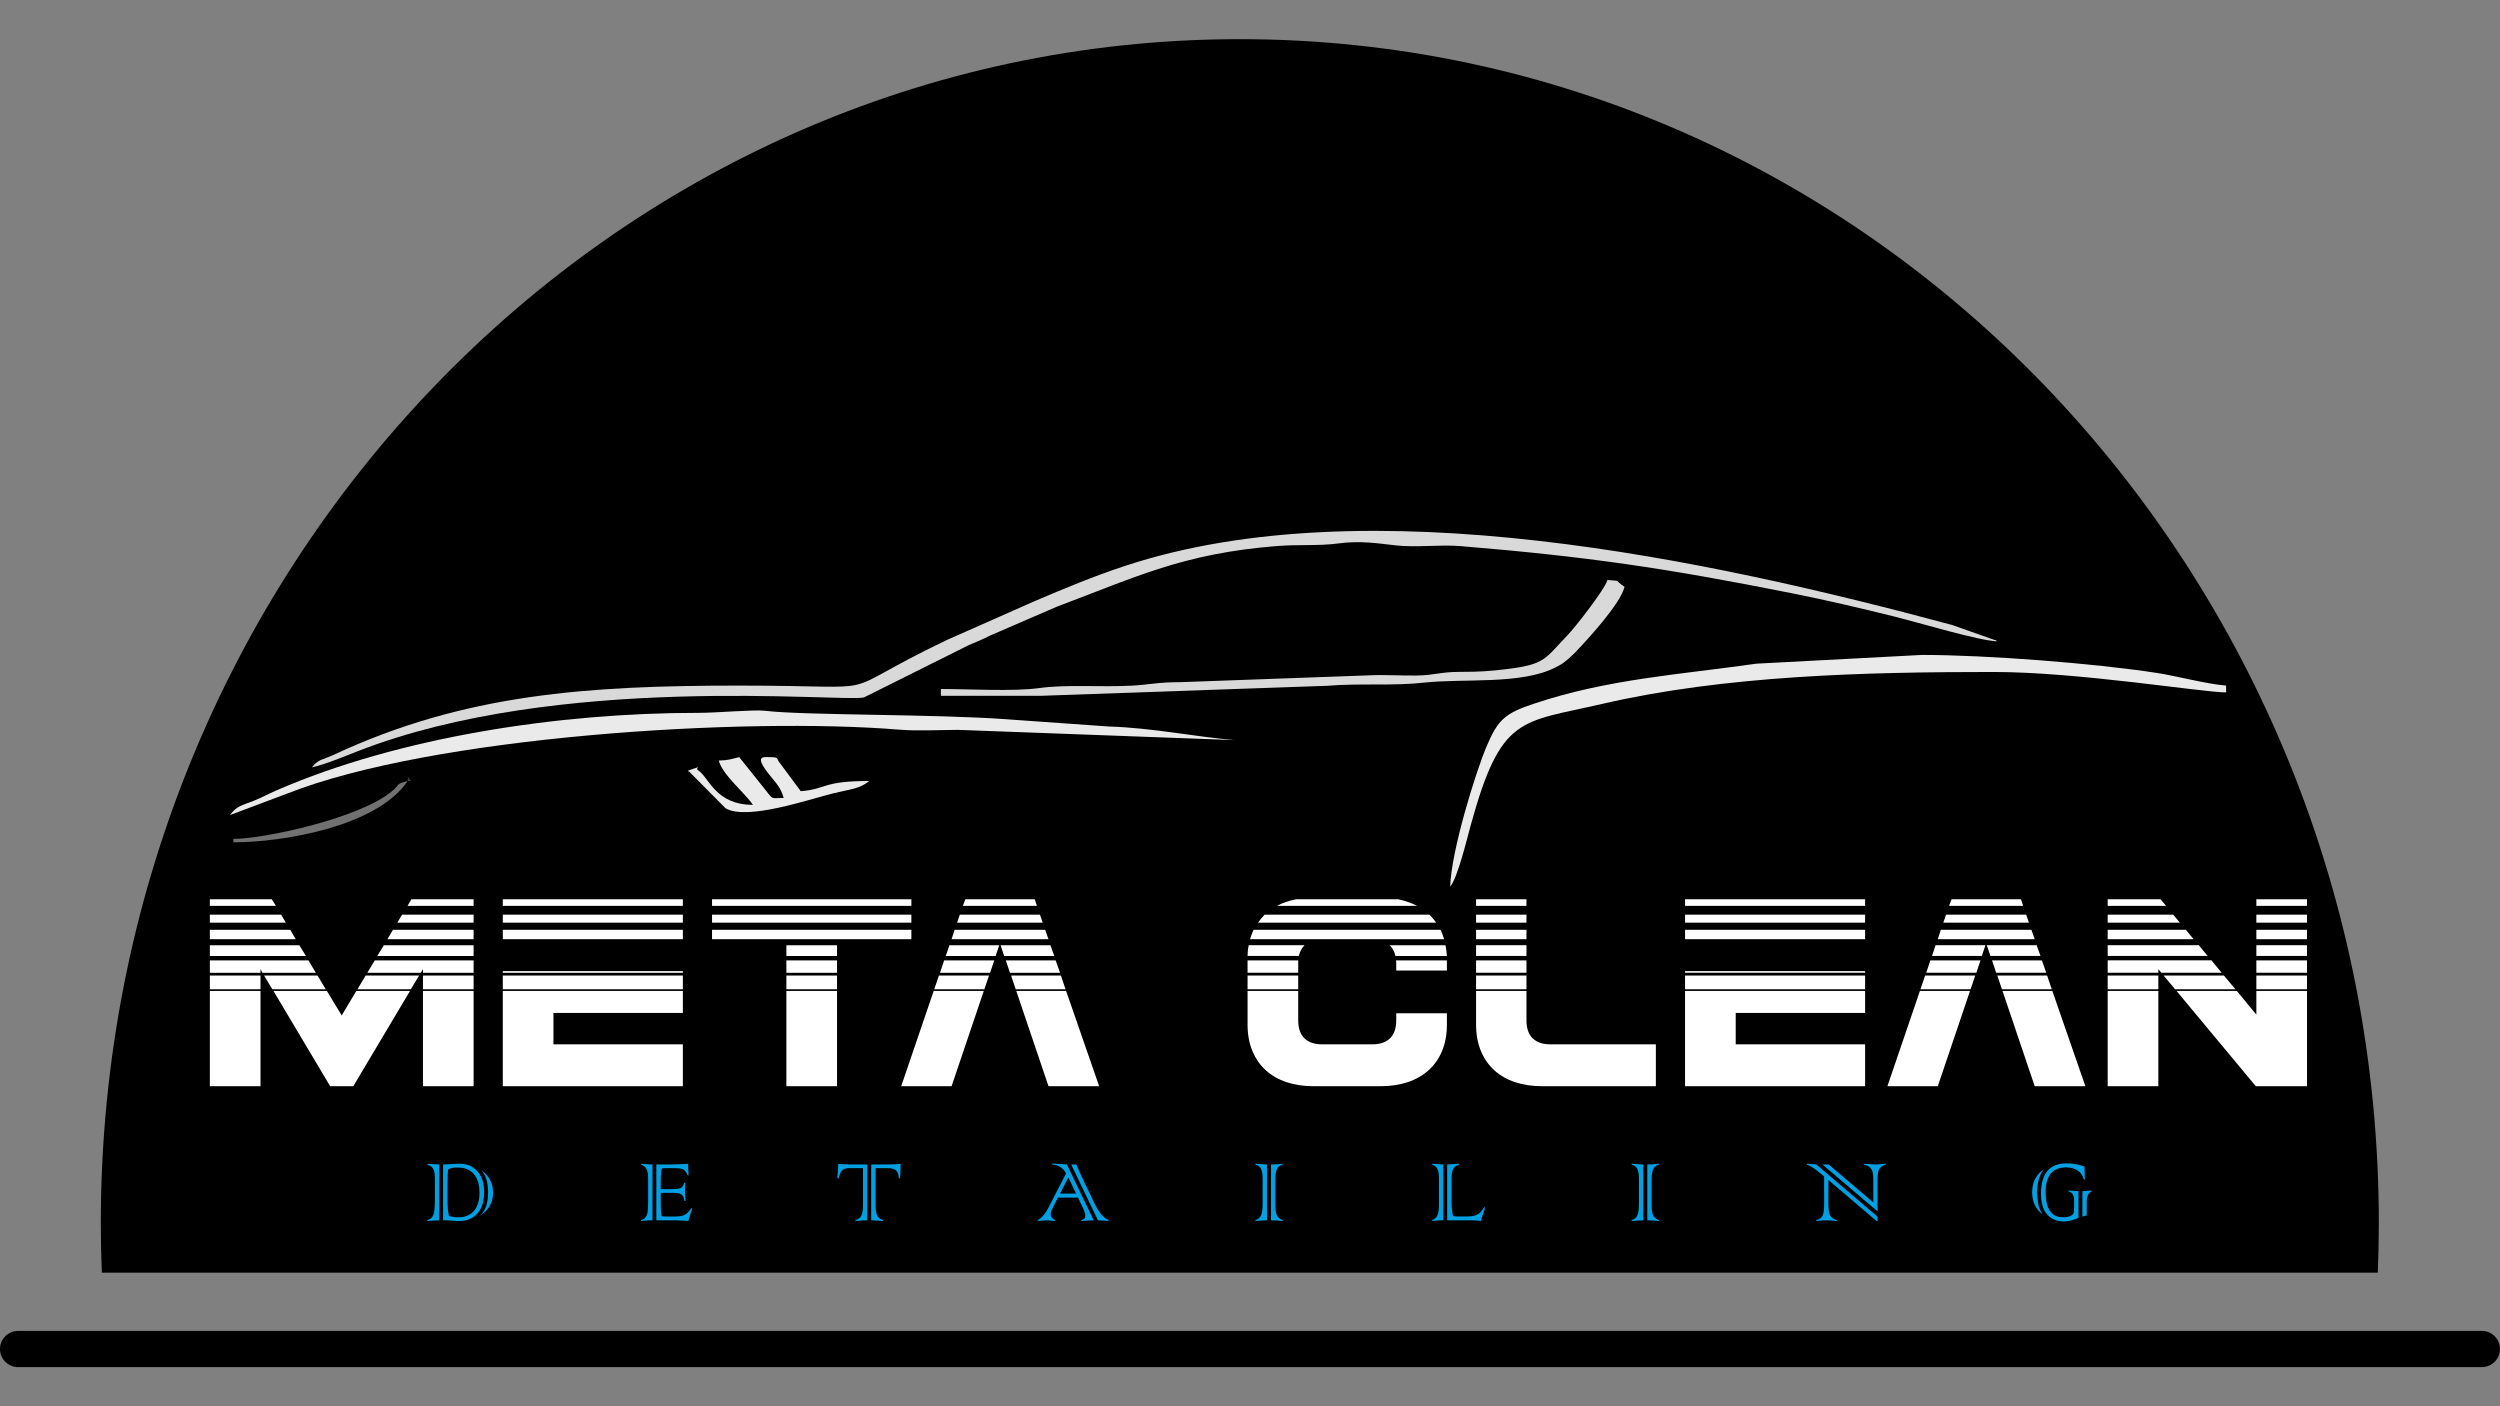 <?xml version="1.0" encoding="UTF-8"?>
<!DOCTYPE svg PUBLIC "-//W3C//DTD SVG 1.1//EN" "http://www.w3.org/Graphics/SVG/1.1/DTD/svg11.dtd">
<!-- Creator: CorelDRAW -->
<svg xmlns="http://www.w3.org/2000/svg" xml:space="preserve" width="8000mm" height="4500mm" version="1.1" style="shape-rendering:geometricPrecision; text-rendering:geometricPrecision; image-rendering:optimizeQuality; fill-rule:evenodd; clip-rule:evenodd"
viewBox="0 0 800000 450000"
 xmlns:xlink="http://www.w3.org/1999/xlink"
 xmlns:xodm="http://www.corel.com/coreldraw/odm/2003">
 <rect x="0" y="0" width="800000" height="450000" fill="#808080" stroke="none"/>
 <defs>
  <style type="text/css">
   <![CDATA[
    .str1 {stroke:#2B2A29;stroke-width:17.64;stroke-miterlimit:2.613}
    .str0 {stroke:#10A4D4;stroke-width:7.62;stroke-miterlimit:2.613}
    .fil0 {fill:black}
    .fil6 {fill:#3A3A3A}
    .fil5 {fill:#717171}
    .fil3 {fill:#D9D9D9}
    .fil4 {fill:#EAEAEA}
    .fil1 {fill:#00A0E3;fill-rule:nonzero}
    .fil2 {fill:white;fill-rule:nonzero}
   ]]>
  </style>
 </defs>
 <g id="Layer_x0020_1">
  <g id="_2235652652928">
   <path class="fil0" d="M396740.06 12532.46c201299.2,0 364484.62,169728.99 364484.62,379100.26 0,5236.02 -130.18,10439.89 -332.31,15624.48l-728304.62 0c-202.13,-5184.59 -332.31,-10388.46 -332.31,-15624.48 0,-209371.27 163185.43,-379100.26 364484.62,-379100.26z"/>
   <path class="fil1 str0" d="M153343.05 389193.18c1890.77,-1438.3 2836.15,-3938.08 2836.15,-7493.22 0,-3474.06 -777.27,-5921.66 -2319.94,-7354.18 1293.32,852.58 2273.54,1890.77 2928.79,3114.57 661.19,1229.41 991.78,2621.48 991.78,4193.21 0,3265.16 -1478.92,5782.28 -4436.78,7539.62zm-12765.24 -16569.9l0 17886.5c-806.18,0 -2070.6,69.53 -3793.1,208.73l0 -307.31c869.92,-237.79 1490.49,-748.22 1850.15,-1531.11 353.71,-748.21 527.76,-2302.61 527.76,-4663.01l0 -7029.37c0,-1438.3 -174.05,-2488.22 -527.76,-3149.24 -348.1,-643.86 -968.67,-1096.32 -1850.15,-1357.23l0 -301.53c1473.15,133.26 2737.41,214.51 3793.1,243.57zm2893.95 1536.89c-179.67,510.42 -272.47,2296.66 -272.47,5364.83l0 4152.59c0,2488.22 162.32,4303.52 492.92,5446.07 869.92,272.64 1867.48,411.84 2986.92,411.84 2093.71,0 3734.97,-667.13 4935.65,-1995.13 1212.07,-1334.11 1815.3,-3305.95 1815.3,-5904.32 0,-2546.01 -597.45,-4518.02 -1797.97,-5927.27 -1200.51,-1409.4 -2963.63,-2111.22 -5295.14,-2111.22 -1206.46,0 -2163.4,185.61 -2865.21,562.61zm-649.47 16349.61l-1038.19 0 0 -17886.5c1565.95,-40.62 2656.32,-87.02 3282.67,-139.21 939.61,-69.68 1583.29,-104.36 1931.39,-104.36 1699.22,0 3143.47,388.56 4343.98,1165.67 1188.96,794.62 2087.94,1832.81 2685.22,3120.35 591.67,1258.47 887.42,2859.27 887.42,4796.44 0,2952.07 -707.59,5237.18 -2128.55,6849.53 -1426.75,1606.58 -3352.2,2406.81 -5788.07,2406.81 -1130.99,0 -2406.97,-69.52 -3833.71,-208.73 -57.97,0 -168.27,0 -342.16,0zm65417.44 -17886.5l562.61 0 0 17886.5 -1125.22 0c-394.33,0 -1235.35,69.53 -2517.11,202.95l0 -307.31c614.79,-156.54 1078.81,-446.68 1397.68,-864.14 324.81,-429.18 545.27,-922.26 661.19,-1473.15 121.87,-591.67 185.61,-1832.8 185.61,-3735.13l0 -7110.61c0,-1641.25 -220.29,-2766.47 -661.19,-3375.48 -440.74,-608.84 -968.5,-985.84 -1583.29,-1119.27l0 -307.47c696.03,46.4 1716.71,110.31 3079.72,203.11zm8589.37 17886.5l-6803.13 0 0 -17886.5 4947.21 0c933.82,0 2685.38,-69.69 5272.02,-203.11 -23.12,342.32 -34.68,597.45 -34.68,765.72 0,226.06 28.9,753.83 81.08,1583.29 34.84,556.83 52.18,858.36 52.18,904.76l0 429.18 -289.97 0c-405.9,-980.23 -869.92,-1606.58 -1391.9,-1890.77 -521.99,-272.63 -1502.21,-405.89 -2940.52,-405.89l-2702.72 0c-429.18,0 -823.52,28.89 -1188.96,86.86 -202.95,376.99 -318.87,1293.48 -353.71,2731.78l-34.85 1148.34 0 2749.12 3671.23 0c1380.35,0 2296.83,-121.86 2749.13,-359.65 458.24,-237.8 817.74,-800.24 1090.37,-1693.44l371.22 0c-87.03,1014.91 -133.43,1896.55 -133.43,2644.6 0,475.58 34.84,1096.15 98.59,1867.65 23.28,226.07 52.18,672.75 87.02,1339.72l-371.22 0c-104.36,-997.57 -405.89,-1682.04 -904.76,-2053.09 -504.48,-377 -1304.88,-562.61 -2395.25,-562.61l-4262.9 0 0 3717.63c0,1432.53 81.25,2685.22 237.8,3764.03 475.58,69.69 986,104.37 1531.1,104.37l2581.03 0c1403.46,0 2464.77,-156.55 3178.14,-475.59 748.21,-330.59 1484.87,-1061.3 2209.8,-2192.3l336.38 0c-121.87,521.99 -307.31,1119.44 -556.83,1797.97 -307.31,881.64 -527.76,1647.2 -666.97,2290.88 -1287.54,-133.42 -2447.43,-202.95 -3462.5,-202.95zm62395.84 0l-440.74 0 0 -17886.5 6124.44 0c1119.44,0 2221.37,-69.69 3311.74,-203.11 0,214.67 -17.34,603.23 -52.19,1171.61 -34.84,516.21 -52.18,1171.62 -52.18,1948.73 0,498.87 -29.06,1003.35 -81.24,1513.77l-411.68 0c-23.28,-933.82 -255.29,-1699.38 -696.03,-2314.16 -452.47,-620.57 -1409.41,-933.66 -2870.83,-933.66l-3857 0 0 12150.45c0,1392.07 197.33,2441.82 597.45,3143.47 394.33,701.81 1003.34,1136.77 1832.64,1305.04l0 313.09c-2006.69,-139.2 -3143.47,-208.73 -3404.38,-208.73zm-7307.77 -17886.5l5608.39 0 0 17886.5 -510.42 0c-736.49,0 -1838.42,69.53 -3300.01,208.73l0 -313.09c939.6,-237.79 1589.07,-719.15 1937.17,-1444.25 342.15,-713.37 510.26,-1902.33 510.26,-3560.92l0 -11593.79 -4332.42 0c-1101.93,0 -1873.26,226.06 -2325.73,678.53 -458.07,452.29 -835.07,1310.65 -1142.55,2569.29l-388.56 0c-11.55,-150.76 -17.33,-307.47 -17.33,-481.36 0,-226.23 23.11,-516.2 69.52,-864.14 133.42,-1212.24 203.11,-2308.39 203.11,-3288.61 597.28,81.24 1345.5,127.64 2244.48,150.93l1444.09 52.18zm79429.76 17886.5l-8583.76 -17886.5 1664.54 0c226.23,579.95 545.27,1310.66 951.16,2192.3 458.25,962.72 713.38,1536.89 765.72,1716.72 57.96,98.58 110.15,220.45 156.55,353.71l3990.26 8282.23c1397.68,2876.61 2876.61,4622.39 4454.29,5237.18l0 313.09c-1542.83,-139.2 -2673.83,-208.73 -3398.76,-208.73zm-12133.12 -8560.47l5132.82 0 -2464.93 -5161.88 -2667.89 5161.88zm7255.43 4448.51l-1513.6 -3160.97 -6408.8 0 -1612.35 3160.97c0,0 -29.07,69.52 -81.25,220.28 -11.56,11.56 -98.58,174.05 -255.13,493.09 -243.57,475.58 -359.66,962.72 -359.66,1461.42 0,858.36 475.59,1467.37 1426.75,1832.81l0 313.09c-191.39,0 -527.76,-28.9 -1003.35,-86.86 -666.97,-81.24 -1270.2,-121.87 -1797.96,-121.87 -487.14,0 -1090.37,34.85 -1803.74,104.37 -487.14,69.68 -811.96,104.36 -968.51,104.36l0 -313.09c1246.92,-632.13 2377.91,-1942.95 3398.6,-3926.52l5643.24 -10984.79c-429.18,-869.92 -1020.68,-1542.67 -1774.68,-2018.25 -754,-475.58 -1635.64,-736.66 -2644.76,-783.06l0 -313.09 597.45 0c527.76,0 1258.47,34.68 2192.3,104.36 974.28,92.81 1606.57,139.21 1902.32,139.21l8583.6 17886.5c-1101.93,23.12 -2424.32,92.81 -3961.21,208.73l0 -313.09c858.36,-144.99 1287.54,-609.01 1287.54,-1391.9 0,-580.11 -278.41,-1450.03 -846.8,-2615.7zm60249.95 4111.96l0 -17886.5c1409.41,0 2656.32,-81.24 3740.91,-243.57l0 313.09c-666.97,121.87 -1223.8,487.14 -1664.53,1090.37 -452.47,620.57 -678.7,1908.11 -678.7,3856.84l0 8108.18c0,1745.78 237.79,2917.23 713.37,3520.46 475.59,597.28 1020.85,980.23 1629.86,1136.77l0 313.09c-1061.47,-139.2 -2308.39,-208.73 -3740.91,-208.73zm-1275.98 -17886.5l0 17886.5c-817.74,0 -2058.87,69.53 -3723.41,208.73l0 -313.09c869.92,-226.23 1478.93,-719.15 1815.3,-1478.93 342.16,-748.21 510.43,-2099.49 510.43,-4065.73l0 -7597.75c0,-1473.15 -174.05,-2551.79 -527.77,-3242.05 -348.1,-684.31 -951.16,-1125.21 -1797.96,-1328.16l0 -313.09c1380.34,133.26 2621.48,214.51 3723.41,243.57zm65516.02 17886.5l-7864.44 0 0 -17886.5c771.34,-29.06 1629.7,-87.02 2580.86,-174.05 887.42,-46.4 1293.32,-69.52 1223.8,-69.52l0 313.09c-869.92,226.23 -1490.49,672.75 -1850.15,1339.72 -365.44,690.26 -545.1,1716.89 -545.1,3079.73l0 7389.02c0,1107.71 57.96,2099.5 168.1,2969.41 104.37,922.1 220.46,1444.09 359.66,1583.3 121.71,133.42 452.3,203.11 985.84,203.11l3567.03 0c1258.48,0 2296.67,-197.17 3125.96,-597.45 829.46,-394.34 1554.4,-1177.4 2174.96,-2343.07l342.16 0c-81.08,545.11 -336.38,1403.46 -765.56,2580.86 -284.19,754 -464.02,1363 -545.1,1815.3 -916.48,-133.42 -1902.33,-202.95 -2958.02,-202.95zm-12666.66 -18130.07l3584.2 243.57 0 17886.5 -1055.52 0c-643.69,0 -1484.71,69.53 -2528.68,202.95l0 -307.31c841.02,-324.81 1409.41,-852.58 1716.72,-1577.51 307.48,-736.66 458.24,-1919.83 458.24,-3537.97l0 -8125.51c0,-1734.06 -226.23,-2876.61 -678.69,-3433.44 -463.86,-568.39 -962.72,-916.32 -1496.27,-1038.19l0 -313.09zm68839.32 18130.07l0 -17886.5c1409.4,0 2656.32,-81.24 3740.91,-243.57l0 313.09c-666.97,121.87 -1223.8,487.14 -1664.54,1090.37 -452.46,620.57 -678.69,1908.11 -678.69,3856.84l0 8108.18c0,1745.78 237.79,2917.23 713.37,3520.46 475.58,597.28 1020.85,980.23 1629.86,1136.77l0 313.09c-1061.47,-139.2 -2308.39,-208.73 -3740.91,-208.73zm-1275.98 -17886.5l0 17886.5c-817.74,0 -2058.87,69.53 -3723.41,208.73l0 -313.09c869.92,-226.23 1478.93,-719.15 1815.3,-1478.93 342.16,-748.21 510.43,-2099.49 510.43,-4065.73l0 -7597.75c0,-1473.15 -174.05,-2551.79 -527.77,-3242.05 -348.1,-684.31 -951.16,-1125.21 -1797.96,-1328.16l0 -313.09c1380.34,133.26 2621.48,214.51 3723.41,243.57zm74963.92 15027.23l-17666.05 -15027.23 2024.03 0 14284.96 12138.9 0 -7052.48c0,-1183.18 -81.25,-2087.94 -237.79,-2720.07 -156.71,-603.23 -481.53,-1107.87 -968.67,-1513.77 -487.14,-400.28 -1107.71,-661.19 -1867.49,-783.06l0 -313.09c11.56,0 208.73,23.12 591.51,69.52 1484.87,116.09 2494,174.05 3027.54,174.05 487.14,0 1647.2,-81.24 3479.84,-243.57l0 313.09c-591.51,81.25 -1101.93,324.82 -1548.45,730.88 -429.18,382.78 -725.1,858.36 -881.64,1426.74 -156.55,579.95 -237.79,1391.91 -237.79,2430.1l0 10369.99zm-19585.88 -15027.23l19585.88 16691.77 0 1403.46 -336.38 0 -15392.67 -13113.18 0 7905.06c0,1722.5 220.45,2917.24 661.19,3584.21 440.74,672.75 1142.56,1107.87 2093.72,1310.82l0 313.09c-1716.72,-139.2 -2882.39,-208.73 -3491.4,-208.73 -696.03,0 -1740,69.53 -3137.68,208.73l0 -313.09c974.28,-226.23 1641.25,-684.47 1989.35,-1374.56 353.71,-696.04 527.76,-1919.67 527.76,-3671.23l-17.5 -8873.73 -1223.63 -1038.19c-1699.38,-1449.87 -3131.91,-2372.13 -4297.74,-2754.91l0 -313.09 3039.1 243.57zm85130.8 16726.61l0 -8183.64c545.27,-23.12 1043.97,-57.96 1496.43,-98.58 736.49,-69.52 1218.02,-104.37 1444.08,-104.37l0 307.48c-1032.24,417.46 -1548.44,1525.33 -1548.44,3323.29l0 4314.92c-81.25,11.72 -301.7,75.46 -661.2,203.11 -179.82,46.4 -330.59,86.86 -440.73,133.26 -116.09,46.41 -208.9,81.25 -290.14,104.53zm-12394.03 -15178.16c-1386.12,1960.45 -2082.16,4436.95 -2082.16,7435.43 0,701.64 81.25,1705.15 243.58,3004.25 156.54,1281.76 643.85,2609.92 1461.58,3990.27 -2204.02,-1722.5 -3305.95,-4065.73 -3305.95,-7029.37 0,-1821.08 371.22,-3352.35 1107.87,-4599.27 730.72,-1217.85 1589.07,-2151.68 2575.08,-2801.31zm11141.33 6994.52l0 8589.54c-1803.74,736.66 -3358.13,1101.93 -4657.23,1101.93 -2203.86,0 -3972.76,-724.93 -5324.21,-2169.02 -672.75,-736.65 -1171.61,-1664.53 -1507.99,-2789.75 -336.37,-1119.43 -504.48,-2424.31 -504.48,-3909.02 0,-6478.31 2714.29,-9714.75 8142.86,-9714.75 1995.13,0 3932.3,336.54 5799.78,1015.07 0,1049.75 17.34,1861.71 52.18,2430.09 34.85,481.36 52.19,1078.81 52.19,1780.46l-342.16 0c-272.63,-1223.63 -910.54,-2186.52 -1913.89,-2888.17 -1032.4,-701.81 -2261.98,-1049.74 -3688.73,-1049.74 -4413.66,0 -6617.52,2644.59 -6617.52,7928.18 0,5364.83 1879.21,8044.43 5631.52,8044.43 1496.43,0 2557.73,-353.88 3178.3,-1067.25 203.12,-377 307.48,-1067.09 307.48,-2070.43l0 -2296.83c0,-1635.48 -597.45,-2580.86 -1797.96,-2830.21l0 -307.48c417.62,23.29 997.56,57.96 1745.78,104.37 579.94,40.62 1061.3,75.46 1444.08,98.58z"/>
   <g>
    <path class="fil2" d="M105651.94 347586.7l7400.91 0 18149.56 -30484.31 -17180.56 0 -4669.46 7841.33 -4757.63 -7841.33 -17092.38 0 18149.56 30484.31zm-22290.59 0l0 -30484.31 -16211.23 0 0 30484.31 16211.23 0zm68193.32 0l0 -30484.31 -16211.4 0 0 30484.31 16211.4 0zm-16211.4 -37444.65l0 1145.36 16211.4 0 0 -3964.67 -31629.66 0 -2378.9 3964.67 17092.37 0 704.79 -1145.36zm-51981.92 0l616.77 1145.36 17092.38 0 -2378.9 -3964.67 -31541.48 0 0 3964.67 16211.23 0 0 -1145.36zm37356.62 -4229.04l30836.7 0 0 -3436.08 -28722.17 0 -2114.53 3436.08zm-53567.85 0l30748.51 0 -2114.52 -3436.08 -28633.99 0 0 3436.08zm56827.74 -5374.41l27576.81 0 0 -2995.5 -25814.85 0 -1761.96 2995.5zm-56827.74 0l27488.63 0 -1761.97 -2995.5 -25726.66 0 0 2995.5zm64316.66 16035.2l2643.12 -4405.24 -17092.38 0 -2643.12 4405.24 17092.38 0zm-44316.96 0l17092.38 0 -2643.11 -4405.24 -17092.38 0 2643.11 4405.24zm48193.45 0l16211.4 0 0 -4405.24 -16211.4 0 0 4405.24zm-68193.15 0l16211.23 0 0 -4405.24 -16211.23 0 0 4405.24zm59999.44 -21321.42l24405.11 0 0 -2555.1 -22907.36 0 -1497.75 2555.1zm-59999.44 0l24316.93 0 -1497.76 -2555.1 -22819.17 0 0 2555.1zm63259.32 -5374.41l21145.23 0 0 -2114.52 -19911.69 0 -1233.54 2114.52zm-63259.32 0l21145.23 0 -1321.73 -2114.52 -19823.5 0 0 2114.52zm93743.79 57708.73l57620.53 0 0 -13391.93 -41409.3 0 0 -10044.02 41409.3 0 0 -7048.36 -57620.53 0 0 30484.31zm0 -31012.9l57620.53 0 0 -4405.24 -57620.53 0 0 4405.24zm0 -16035.2l57620.53 0 0 -2995.5 -57620.53 0 0 2995.5zm0 -5286.22l57620.53 0 0 -2555.1 -57620.53 0 0 2555.1zm0 -5374.41l57620.53 0 0 -2114.52 -57620.53 0 0 2114.52zm57620.53 20880.85l-57620.53 0 0 528.59 57620.53 0 0 -528.59zm49338.81 36827.88l0 -30484.31 -16211.23 0 0 30484.31 16211.23 0zm-39999.57 -47048.1l63787.91 0 0 -2995.5 -63787.91 0 0 2995.5zm0 -5286.22l63787.91 0 0 -2555.1 -63787.91 0 0 2555.1zm0 -5374.41l63787.91 0 0 -2114.52 -63787.91 0 0 2114.52zm23788.34 26695.83l16211.23 0 0 -4405.24 -16211.23 0 0 4405.24zm0 -5286.39l16211.23 0 0 -3964.67 -16211.23 0 0 3964.67zm0 -5374.4l16211.23 0 0 -3436.08 -16211.23 0 0 3436.08zm83875.96 41673.69l16211.23 0 -10572.61 -30484.31 -15947.02 0 10308.4 30484.31zm-31013.05 0l10308.23 -30484.31 -16035.03 0 -10396.42 30484.31 16123.22 0zm7400.91 0l16211.23 0 0 -13391.93 -16211.23 0 0 13391.93zm-7400.91 -47048.1l31013.05 0 -1057.34 -2995.5 -28986.55 0 -969.16 2995.5zm-5550.61 16035.2l16035.2 0 1497.76 -4405.24 -16035.2 0 -1497.76 4405.24zm26079.06 0l15947.02 0 -1497.75 -4405.24 -15947.02 0 1497.75 4405.24zm-18766.32 -21321.42l27400.61 0 -880.98 -2555.1 -25638.65 0 -880.98 2555.1zm-5462.59 16035.03l16035.2 0 1321.56 -3964.67 -16035.04 0 -1321.72 3964.67zm22378.77 0l16035.03 0 -1409.57 -3964.67 -15947.02 0 1321.56 3964.67zm-20528.46 -5374.4l15947.02 0 1145.36 -3436.08 -15947.02 0 -1145.36 3436.08zm18678.15 0l16035.2 0 -1233.54 -3436.08 -15947.02 0 1145.36 3436.08zm-13215.73 -16035.04l23700.32 0 -704.78 -2114.52 -22202.57 0 -792.97 2114.52zm138677.35 36651.68c0,2525.7 -660.86,4434.64 -1982.41,5726.8 -1321.56,1292.16 -3215.79,1938.32 -5682.71,1938.32l-16035.2 0c-2466.91,0 -4361.15,-646.16 -5682.71,-1938.32 -1321.55,-1292.16 -1982.41,-3201.1 -1982.41,-5726.8l0 -9427.26 -16211.23 0 0 10748.82c0,3171.7 513.89,5991.17 1541.84,8458.09 1027.78,2466.91 2466.91,4537.35 4317.06,6211.3 1850.31,1674.11 4067.55,2936.88 6651.87,3788.63 2584.49,851.59 5433.19,1277.47 8546.27,1277.47l21585.8 0c3112.92,0 5961.62,-425.88 8546.11,-1277.47 2584.49,-851.75 4816.42,-2114.52 6695.96,-3788.63 1879.54,-1673.95 3333.37,-3744.39 4361.15,-6211.3 1027.95,-2466.92 1541.85,-5286.39 1541.85,-8458.09l0 -3612.28 -16211.24 0 0 2290.72zm14184.89 -28986.55l-59823.24 0c-234.98,469.8 -440.57,954.46 -616.77,1453.66 -176.19,499.36 -352.39,1013.25 -528.59,1541.84l62113.96 0c-176.19,-528.59 -352.39,-1042.48 -528.59,-1541.84 -176.19,-499.2 -381.78,-983.86 -616.77,-1453.66zm-3524.26 -4845.82l-52774.88 0c-704.79,704.79 -1409.58,1556.54 -2114.53,2555.1l57003.94 0c-704.79,-998.56 -1409.57,-1850.31 -2114.53,-2555.1zm-10043.85 -4933.83l-32687.01 0c-2349.51,469.8 -4375.85,1174.75 -6079.19,2114.52l44845.39 0c-1879.54,-939.77 -3906.05,-1644.72 -6079.19,-2114.52zm-48193.45 28810.35l16211.23 0 0 -4405.24 -16211.23 0 0 4405.24zm16211.23 -8281.89l0 -969.17 -16211.23 0 0 3964.67 16211.23 0 0 -2995.5zm31101.07 -2378.9l16475.61 0c-58.63,-587.38 -117.41,-1160.06 -176.2,-1718.04 -58.62,-557.99 -146.8,-1130.67 -264.21,-1718.04l-17885.35 0c939.77,880.98 1556.54,2026.34 1850.15,3436.08zm-29074.57 -3436.08l-17885.34 0c-117.58,587.37 -205.59,1160.05 -264.38,1718.04 -58.62,557.98 -88.01,1130.66 -88.01,1718.04l16387.42 0c352.4,-1409.74 969.17,-2555.1 1850.31,-3436.08zm29338.94 5814.98l0 2290.72 16211.24 0 0 -3259.89 -16299.42 0c58.79,234.99 88.18,557.99 88.18,969.17zm41673.69 18237.74l0 -9427.26 -16123.22 0 0 10748.82c0,3171.7 513.9,5991.17 1541.85,8458.09 1027.78,2466.91 2466.91,4537.35 4317.06,6211.3 1850.31,1674.11 4067.54,2936.88 6651.87,3788.63 2584.49,851.59 5433.19,1277.47 8546.27,1277.47l36475.48 0 0 -13391.93 -33744.19 0c-2466.91,0 -4361.31,-646.16 -5682.87,-1938.32 -1321.55,-1292.16 -1982.25,-3201.1 -1982.25,-5726.8zm-16123.22 -9955.85l16123.22 0 0 -4405.24 -16123.22 0 0 4405.24zm0 -5286.39l16123.22 0 0 -3964.67 -16123.22 0 0 3964.67zm0 -5374.4l16123.22 0 0 -3436.08 -16123.22 0 0 3436.08zm0 -5374.41l16123.22 0 0 -2995.5 -16123.22 0 0 2995.5zm0 -5286.22l16123.22 0 0 -2555.1 -16123.22 0 0 2555.1zm0 -5374.41l16123.22 0 0 -2114.52 -16123.22 0 0 2114.52zm66871.77 57708.73l57620.53 0 0 -13391.93 -41409.3 0 0 -10044.02 41409.3 0 0 -7048.36 -57620.53 0 0 30484.31zm0 -31012.9l57620.53 0 0 -4405.24 -57620.53 0 0 4405.24zm0 -16035.2l57620.53 0 0 -2995.5 -57620.53 0 0 2995.5zm0 -5286.22l57620.53 0 0 -2555.1 -57620.53 0 0 2555.1zm0 -5374.41l57620.53 0 0 -2114.52 -57620.53 0 0 2114.52zm57620.53 20880.85l-57620.53 0 0 528.59 57620.53 0 0 -528.59zm54272.81 36827.88l16211.23 0 -10572.61 -30484.31 -15947.02 0 10308.4 30484.31zm-31013.06 0l10308.24 -30484.31 -16035.03 0 -10396.42 30484.31 16123.21 0zm7400.92 0l16211.23 0 0 -13391.93 -16211.23 0 0 13391.93zm-7400.92 -47048.1l31013.06 0 -1057.34 -2995.5 -28986.55 0 -969.17 2995.5zm-5550.6 16035.2l16035.2 0 1497.76 -4405.24 -16035.2 0 -1497.76 4405.24zm26079.06 0l15947.02 0 -1497.75 -4405.24 -15947.02 0 1497.75 4405.24zm-18766.33 -21321.42l27400.62 0 -880.98 -2555.1 -25638.65 0 -880.99 2555.1zm-5462.58 16035.03l16035.2 0 1321.55 -3964.67 -16035.03 0 -1321.72 3964.67zm22378.77 0l16035.03 0 -1409.57 -3964.67 -15947.02 0 1321.56 3964.67zm-20528.46 -5374.4l15947.02 0 1145.36 -3436.08 -15947.02 0 -1145.36 3436.08zm18678.15 0l16035.2 0 -1233.55 -3436.08 -15947.01 0 1145.36 3436.08zm-13215.73 -16035.04l23700.32 0 -704.78 -2114.52 -22202.57 0 -792.97 2114.52zm114536.46 57708.73l0 -30484.31 -16211.23 0 0 7576.95 -6255.56 -7576.95 -19294.91 0 25374.27 30484.31 16387.43 0zm-47576.68 0l0 -30484.31 -16211.23 0 0 30484.31 16211.23 0zm0 -37444.65l969.16 1145.36 19295.08 0 -3259.88 -3964.67 -33215.59 0 0 3964.67 16211.23 0 0 -1145.36zm-16211.23 -4229.04l31982.05 0 -2819.31 -3436.08 -29162.74 0 0 3436.08zm21585.63 10660.79l19295.08 0 -3700.45 -4405.24 -19295.08 0 3700.45 4405.24zm-21585.63 -16035.2l27488.63 0 -2466.92 -2995.5 -25021.71 0 0 2995.5zm47576.68 16035.2l16211.23 0 0 -4405.24 -16211.23 0 0 4405.24zm-47576.68 0l16211.23 0 0 -4405.24 -16211.23 0 0 4405.24zm47576.68 -5286.39l16211.23 0 0 -3964.67 -16211.23 0 0 3964.67zm-47576.68 -16035.03l23083.38 0 -2114.52 -2555.1 -20968.86 0 0 2555.1zm47576.68 10660.63l16211.23 0 0 -3436.08 -16211.23 0 0 3436.08zm0 -5374.41l16211.23 0 0 -2995.5 -16211.23 0 0 2995.5zm0 -5286.22l16211.23 0 0 -2555.1 -16211.23 0 0 2555.1zm-47576.68 -5374.41l18678.14 0 -1761.96 -2114.52 -16916.18 0 0 2114.52zm47576.68 0l16211.23 0 0 -2114.52 -16211.23 0 0 2114.52z"/>
    <polygon class="fil0" points="311004.38,332610 329331.29,332610 329331.29,353526.68 311004.38,353526.68 "/>
    <polygon class="fil0" points="626208.47,333238.49 644535.38,333238.49 644535.38,354155.18 626208.47,354155.18 "/>
   </g>
   <path class="fil0 str1" d="M5780.91 437470.86l788422.88 0c3183.59,0 5788.56,-2604.31 5788.56,-5788.56l0 0c0,-3184.09 -2604.97,-5788.39 -5788.56,-5788.39l-788422.88 0c-3183.76,0 -5788.56,2604.3 -5788.56,5788.39l0 0c0,3184.25 2604.8,5788.56 5788.56,5788.56z"/>
   <g>
    <path class="fil3" d="M99835.58 245556.15c4573.21,-1061.92 9891.78,-3314.73 14537.86,-5133.47 64412.55,-25215 154745.16,-15654.04 162078.11,-17238.7l33530.19 -16735.17c2901.74,-1230.28 3943.82,-1598.3 6793.47,-3040.65l21352.72 -9242.54c25532.8,-9590.42 40457.6,-17004.3 70211.09,-19414.93 7161.18,-580.1 13751.88,-3.72 19930.22,-849.22 7075.92,-968.28 13091.48,32.86 18455.01,633.12 6482.18,725.51 14025.04,-322.76 20564.58,216.72 40782.84,3362.48 65622.37,7035.93 106245.53,15114.24 11264.99,2240.1 22532.46,4907.76 32942.95,7502.56 7345.67,1831.14 27025.06,7727.33 32592.91,7851.04 -219.2,-151.61 -583.51,-609.86 -692.96,-399.03l-13743.82 -4834.89c-78008.49,-20989.67 -186918.27,-44537.54 -264624.46,-18896.53 -10109.75,3335.81 -19476.93,7256.69 -29082.54,11350.26l-28026.21 12402.55c-38754.81,18540.9 -15318.87,14550.27 -66341.98,14550.27 -48510.49,0 -87998.25,2619.29 -129798.67,22163.81 -3374.88,1578.15 -4983.72,1361.12 -6924,4000.56z"/>
    <path class="fil4" d="M464064.95 283712.88c2343.96,-2687.5 5452.51,-15584.58 6562.79,-19623.58 9709.17,-35320.42 15895.25,-32769.65 41988.93,-38822.72 39316.93,-9120.39 84017.23,-10235.63 125359.7,-10235.63 26990.65,0 66914.65,6541.09 74377.2,6541.09l0 -2180.26c-6425.44,-532.97 -16042.83,-3116.3 -22180.55,-4056.99 -20337.31,-3117.22 -54624.64,-5754.8 -75165.96,-5754.8l-52977.67 2796.01c-24815.34,3547.89 -47433.99,4858.77 -71322.29,12856.78 -9012.8,3017.7 -11349.63,5029.3 -14936.27,13457.66 -3712.52,8724.76 -11461.25,34077.11 -11705.88,45022.44z"/>
    <path class="fil4" d="M73584.71 260818.9l18272.7 -6861.68c46465.41,-18368.2 146165.5,-24574.75 196166.08,-20450.17 5470.5,451.12 12884.06,79.06 18544,49.91l88589.2 3277.84c-12980.8,-1076.8 -26124.06,-3913.75 -40468.14,-4362.39l-31660.59 -2239.48c-22641.29,-1769.44 -65748.56,-1269.33 -78216.85,-2785.47 -3537.34,-430.04 -15198.57,667.22 -21378.14,665.67 -44763.86,-11.47 -95622.34,7750.28 -134853.39,24757.06 -3044.06,1319.57 -4745.6,2343.66 -7499.45,3427.28 -3785.07,1489.47 -5340.89,1590.86 -7495.42,4521.43z"/>
    <path class="fil3" d="M301091.41 220481.91l0 2180.26c10572.65,0 21151.19,-35.66 31722.91,3.41l91932.15 -3216.75c10350.34,-853.57 21141.89,84.64 30727.97,-988.13 12687.18,-1419.71 31298.14,717.46 42178.05,-4838.92 2476.05,-1264.38 2658.05,-1469.01 4556.78,-3089.33l1694.42 -1581.55c157.81,-159.68 377.33,-397.49 531.42,-560.57 4042.1,-4272.16 14166.73,-15283.84 15412.82,-20614.19 -3498.28,-2334.67 -766.13,-1790.22 -5468.95,-2180.26 -797.75,2977.7 -10324.3,15151.44 -12829.49,17737.87 -7267.84,7503.79 -6885.24,9287.19 -19772.72,10817.28 -4837.37,574.52 -8108.69,860.69 -14464.69,845.81 -6581.08,-15.19 -7913.05,1091.06 -14141.3,1167.64 -4974.73,61.39 -10454.53,-312.83 -15361.97,-48.67l-60159.94 2178.4c-6950.66,-35.66 -9868.22,810.46 -15300.26,1102.84 -10337.95,556.54 -20782.24,-449.88 -29836.27,786.9 -8238.92,1125.48 -22505.18,297.96 -31420.93,297.96z"/>
    <path class="fil4" d="M229995.76 243375.89c1250.12,4666.54 8341.23,10307.87 10937.58,14172.31 -12078.25,0 -14040.85,-8844.44 -17553.08,-11068.42 -1197.1,-757.76 1825.25,-1543.42 -1753.33,-382.6 -2827.02,916.51 -781.32,501.04 -721.48,1190.59l11303.75 11385.91c6902.29,3952.19 26489.91,-2838.18 34537.53,-4832.11 5135.02,-1272.13 8449.44,-1389.63 11375.36,-3924.59 -15112.37,0 -13356.88,2564.1 -21875.77,3270.7l-6504.51 -8779.64c-1495.98,-1577.84 -130.22,-2122.28 -3339.53,-2122.28 -1939.04,0 -5298.42,-767.06 -237.8,5597.61 2046,2572.78 3692.36,4047.38 4612.9,7484.57 -4394.32,-97.66 -2955.7,1016.34 -6458.31,-3374.57l-7760.82 -9707.61c-2575.89,598.08 -3230.4,1009.83 -6562.49,1090.13z"/>
    <path class="fil5" d="M130461.54 249916.98c-4206.12,1119.59 -2201.03,972.93 -5271.13,3467.89 -10541.65,8566.02 -40767.03,15065.26 -50511.85,15065.26l0 1090.44c15836.03,0 45975.53,-5025.89 55782.98,-19623.59z"/>
    <polygon class="fil6" points="130461.54,249916.98 131555.39,249916.98 130643.85,248645.16 "/>
    <polygon class="fil6" points="99835.58,245556.15 97483.86,246155.78 "/>
   </g>
  </g>
 </g>
</svg>
